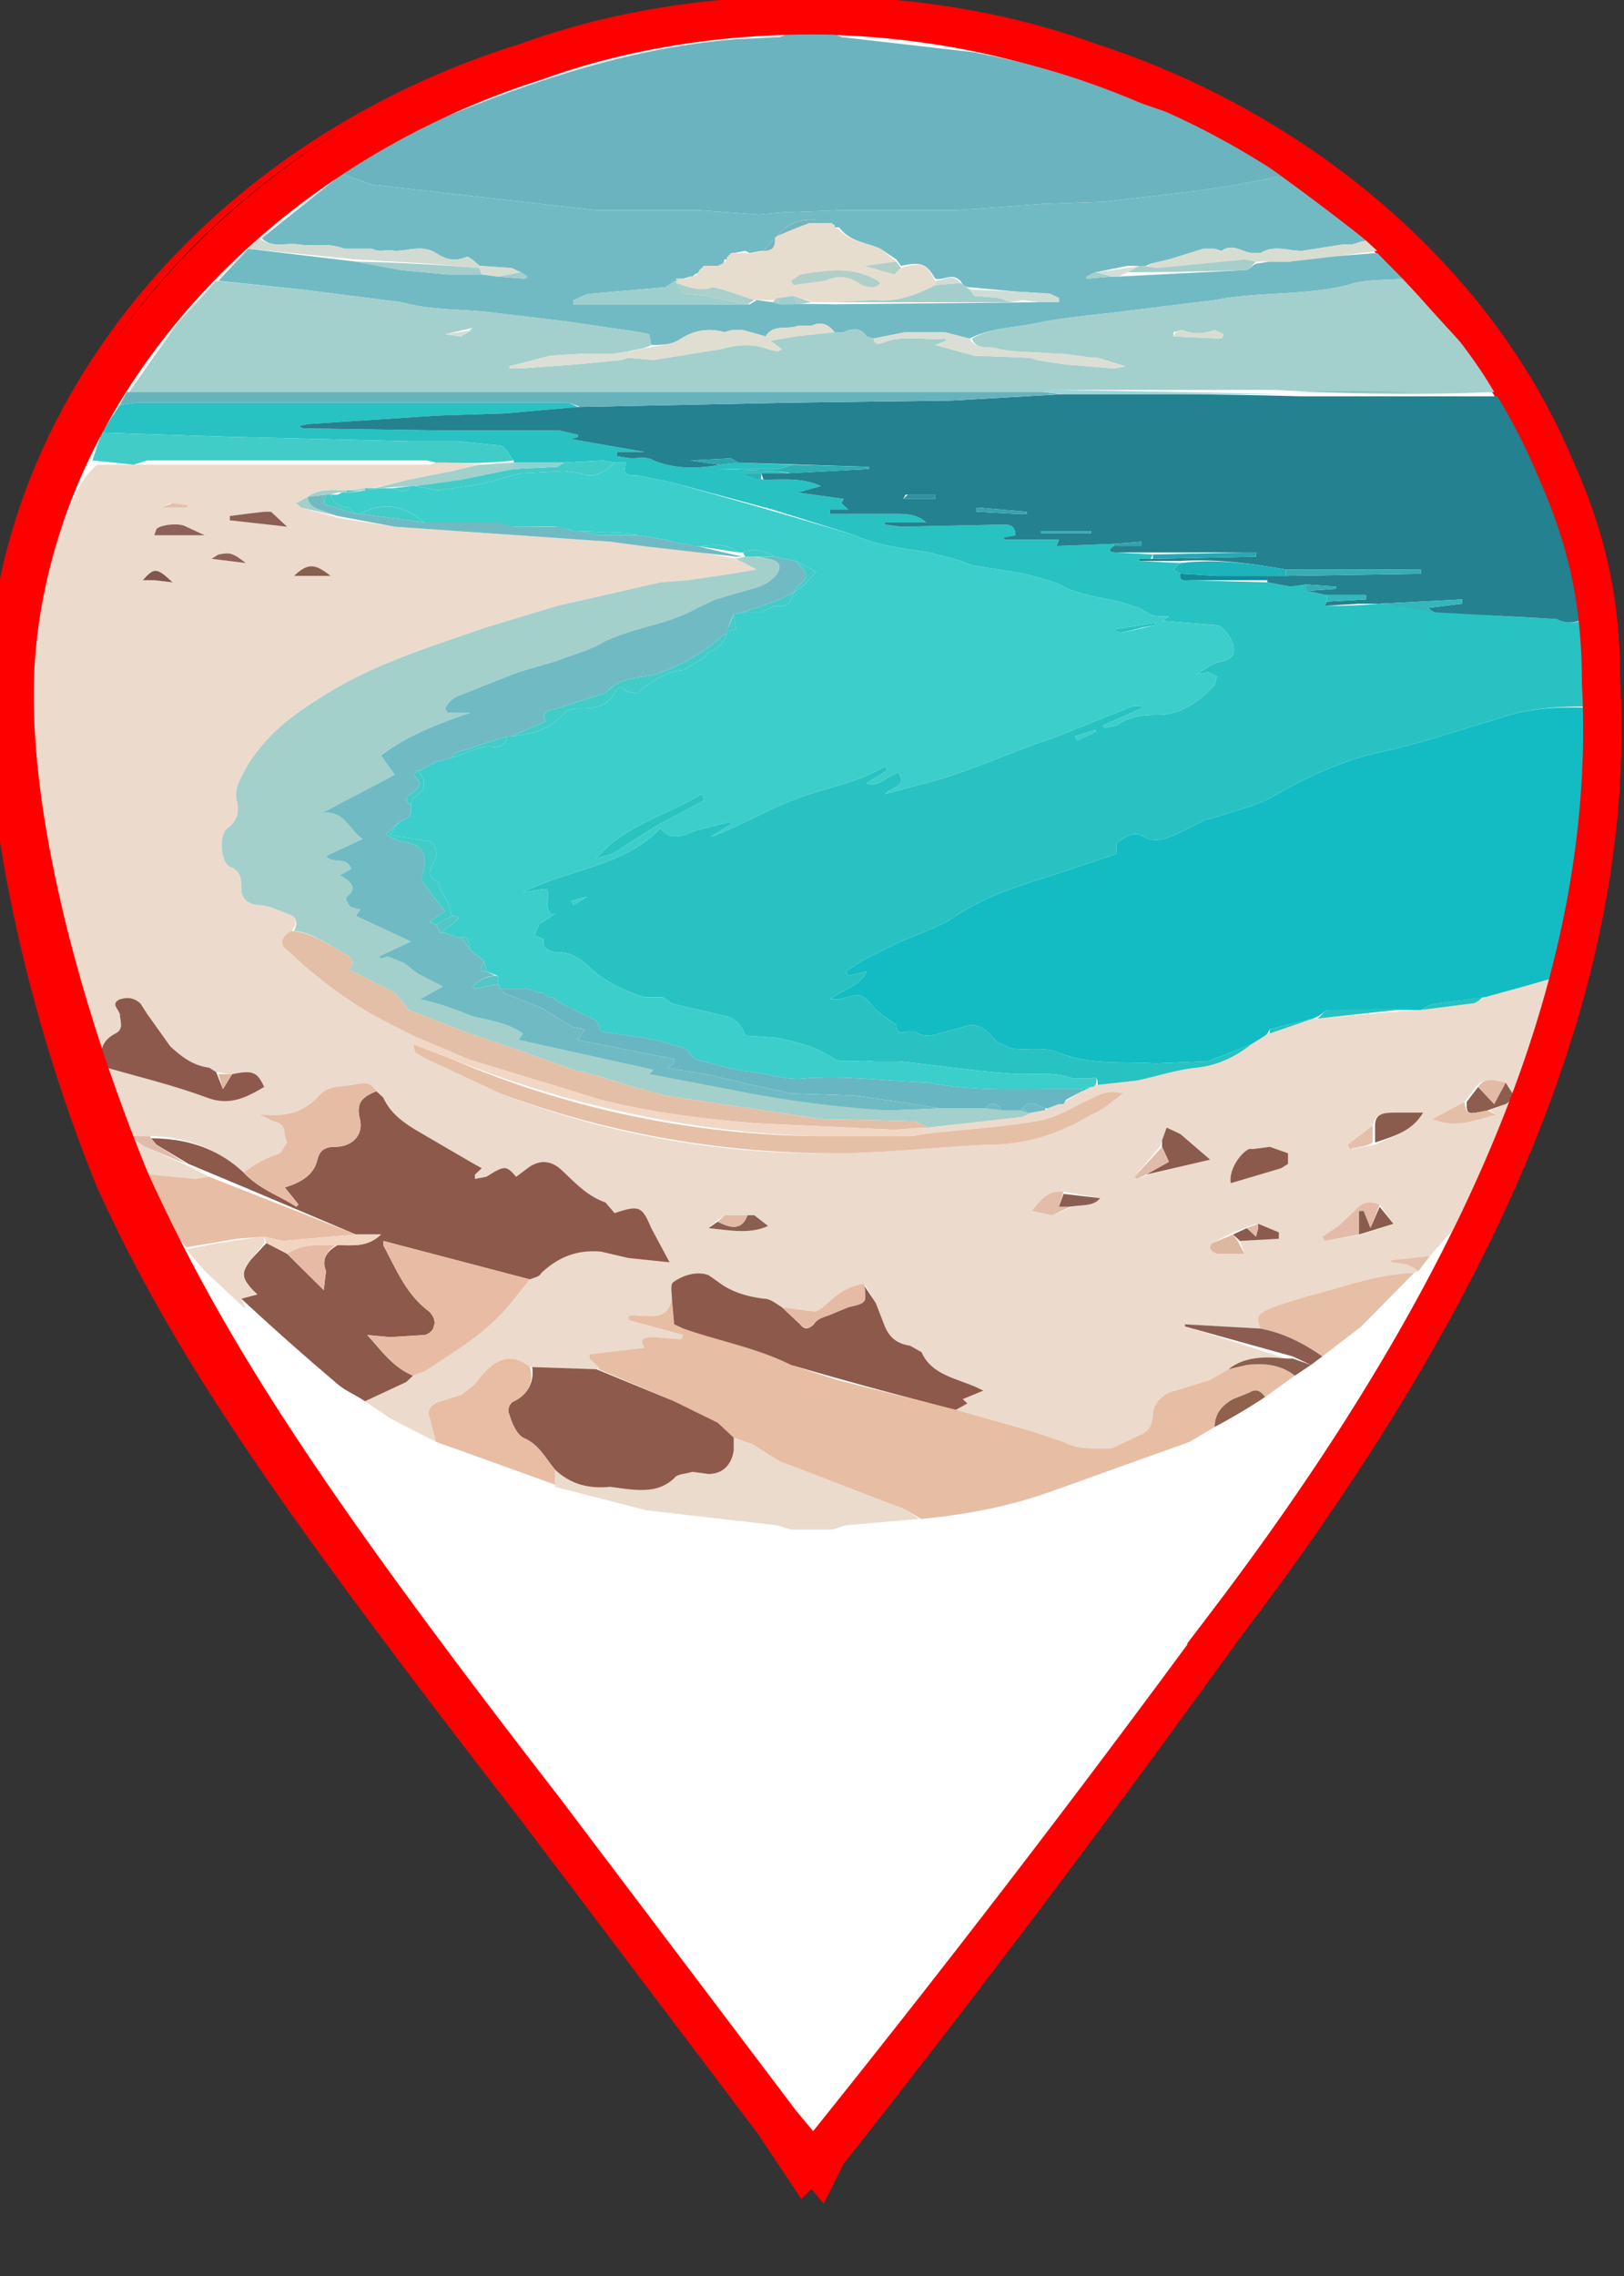 <svg xmlns="http://www.w3.org/2000/svg" viewBox="0 0 212 297"><rect x="0" y="0" width="212" height="297" fill="#333333" stroke="none"/><g style="display:inline;opacity:1;mix-blend-mode:normal"><path d="M0 91c2 80 64 131 105 192C64 222 2 171 0 91Z" style="color:#000;font-style:normal;font-variant:normal;font-weight:400;font-stretch:normal;font-size:medium;line-height:normal;font-family:sans-serif;font-variant-ligatures:normal;font-variant-position:normal;font-variant-caps:normal;font-variant-numeric:normal;font-variant-alternates:normal;font-variant-east-asian:normal;font-feature-settings:normal;font-variation-settings:normal;text-indent:0;text-align:start;text-decoration:none;text-decoration-line:none;text-decoration-style:solid;text-decoration-color:#000;letter-spacing:normal;word-spacing:normal;text-transform:none;writing-mode:lr-tb;direction:ltr;text-orientation:mixed;dominant-baseline:auto;baseline-shift:baseline;text-anchor:start;white-space:normal;shape-padding:0;shape-margin:0;inline-size:0;clip-rule:nonzero;display:inline;overflow:visible;visibility:visible;isolation:auto;mix-blend-mode:normal;color-interpolation:sRGB;color-interpolation-filters:linearRGB;solid-color:#000;solid-opacity:1;vector-effect:none;fill:#000;fill-opacity:1;fill-rule:evenodd;stroke:none;stroke-linecap:butt;stroke-linejoin:miter;stroke-miterlimit:4;stroke-dasharray:none;stroke-dashoffset:0;stroke-opacity:1;color-rendering:auto;image-rendering:auto;shape-rendering:auto;text-rendering:auto;enable-background:accumulate;stop-color:#000"/><path d="M397 1C178 1 0 155-1 345v1h3-1v-1C1 155 179 2 397 2c219 0 396 154 396 343v2h1v-1C794 156 617 1 397 1ZM4 345zm50 0zm739 0v1-1zm-1 1h1-1zM7 346zm786 1c-6 299-241 494-397 725l1 1c156-232 391-426 397-726Z" style="color:#000;font-style:normal;font-variant:normal;font-weight:400;font-stretch:normal;font-size:medium;line-height:normal;font-family:sans-serif;font-variant-ligatures:normal;font-variant-position:normal;font-variant-caps:normal;font-variant-numeric:normal;font-variant-alternates:normal;font-variant-east-asian:normal;font-feature-settings:normal;font-variation-settings:normal;text-indent:0;text-align:start;text-decoration:none;text-decoration-line:none;text-decoration-style:solid;text-decoration-color:#000;letter-spacing:normal;word-spacing:normal;text-transform:none;writing-mode:lr-tb;direction:ltr;text-orientation:mixed;dominant-baseline:auto;baseline-shift:baseline;text-anchor:start;white-space:normal;shape-padding:0;shape-margin:0;inline-size:0;clip-rule:nonzero;display:inline;overflow:visible;visibility:visible;opacity:1;isolation:auto;mix-blend-mode:normal;color-interpolation:sRGB;color-interpolation-filters:linearRGB;solid-color:#000;solid-opacity:1;vector-effect:none;fill:#000;fill-opacity:1;fill-rule:nonzero;stroke:none;stroke-width:3.78;stroke-linecap:butt;stroke-linejoin:miter;stroke-miterlimit:4;stroke-dasharray:none;stroke-dashoffset:0;stroke-opacity:1;paint-order:fill markers stroke;color-rendering:auto;image-rendering:auto;shape-rendering:auto;text-rendering:auto;enable-background:accumulate;stop-color:#000;stop-opacity:1" transform="scale(.265)"/><path d="m101 277-31-41c-31-40-45-60-55-82-9-22-15-49-14-67C3 52 30 20 69 8c22-8 50-8 72 0 29 9 51 29 62 53 4 9 6 17 6 28 2 37-14 77-49 123a1950 1950 0 0 1-53 69l-2 2z" style="fill:#fff;fill-opacity:1;stroke:red;stroke-width:5;stroke-miterlimit:4;stroke-dasharray:none;stroke-dashoffset:0;stroke-opacity:1;paint-order:fill markers stroke"/></g><g style="stroke-width:3.465"><path fill="#ecdbcc" d="M1 360v-18l3-16 7-50c4-21 11-41 19-60 2-5 5-9 9-13h145l3-1h5l14 1-12 3-19 4-16 4h-3l-6 1h-2c-6 0-12-1-17 3l-5 3 2 2 17 5 24 4 94 7 14 2c14 1 27 3 41 6l9 5-11 2-19 3-12 1-45 11-31 10c-24 9-49 17-71 32a99 99 0 0 0-35 36c-2 4-4 8-3 13 1 4 1 9-4 13-4 3-3 16 1 18 5 2 5 6 5 10 0 6 4 8 9 8l4 1 7 3c4 1 5 4 2 8-4 2-6 6-2 9 9 9 18 17 28 24 8 6 18 11 27 16v4l1 4 5 3 32 16a369 369 0 0 0 146 28c22 0 45-3 67-4 17 0 31-5 45-14 5-2 9-6 14-10-7-2-11 1-15 3-8 4-15 9-23 10-16 3-33 4-49 6v-3h3l40-5 4-2 5-1h1l1-1 5-2 2-1 2-1 6-4 4-2h1l1-1 18-2c9-2 17-5 26-6s17-5 24-11l6-4 1-1h1l19-7h2l43-4h2l22-3 6-3 17-5 26-8-2 5c-8 23-15 46-24 68-7 15-18 29-27 44l-14 17-17 2v1l7 1 5 3-2 1h-2c-16 1-30 7-45 11l-12 4c-10 4-10 5-8 11l-33-2v1a2333 2333 0 0 1 44 15c-9-1-18-1-25 5l-8 5-15 5c-5 1-9 5-10 10 0 5-1 9-6 11l-12 6c-7 0-14 1-21-3l-14-5-33-10 5-3-2-2 9-4-4-2c-9-4-19-6-23-16l-5-3c-6-1-9-4-11-9l-4-11-5-9c-7 1-12 5-16 9-2 2-4 4-6 4l-14-2c-3-2-5-4-8-4-7-1-14-3-20-8l-4-3c-5-2-11 0-15 3-2 1-1 5-1 8-2 12-12 7-19 8v2l24 7-1 2-12-1c-3 0-7 0-4 5l-24 3v2l4 4-1 1-29-1c-10-9-18-1-24 8l-6 5-9 3c-3 1-6 3-5 7l3 12-20-11-11-8 18-9 3-3 5-2c13-9 27-18 37-31l9-12c2-1 4-1 5-3 7-7 15-11 26-10l12 3 18 2-8-16c-4-10-5-11-16-7l-4-5c-8-3-13-9-19-15-5-5-10-5-15-1l-5 4c-4-5-5-5-10-2l-3 2-5 1v-2l3-3-5-3-24-15c-6-4-11-8-14-15l-3-3c-3-5-6-4-10-3-5 1-11 0-15 5-6 7-13 10-23 9h-3l6 3c4 1 5 3 5 7l1 3-3 5c-6 2-11 5-16 9a58 58 0 0 0-41-17h-9l7 5 19 9 9 5-6 1-29-3c-7-12-17-22-15-38l-2 4-11-26c-9-23-15-46-18-70l-4-40-2-4m544 198-5 2-5 2-9 5c-2 2-1 4 2 5h12l-2-6 17-1v-3l-10-4m-223-4h-9l-4 3-3 3c9 1 18 3 26-1l-6-5h-4m143-4c4-1 9 0 12-4l-16-3c-7-1-10 4-14 9l9 2 9-4m188-58c-4-1-8-3-12 2l-5 7-14 8c11 5 19 0 28-2l-3-2 7-3c2-1 3-3 3-5l-4-5m-54 57c-5-2-8-1-11 3l-7 7-7 5 1 2 16-3 14-5-6-9m-2-28c8-4 16-6 21-15h-13c-5 0-8 1-9 6l-11 9 1 2 11-2m-99 14 27-7-13-12-6-3-2 6-1 3-11 14 1 1 5-2M91 487l-3-2c-7-1-12-5-17-10l-10-15-3-5c-3-3-6-3-9-2-4 2-1 4 0 7 0 3 2 7-2 9-7 4-6 9-7 15 16 5 32 9 47 15 10 4 17 0 25-5-3-7-5-8-15-6l-6-1m465 45 3-2v-5l-8-3-7 1h-2c-4 2-9 10-8 16l22-7M111 226h-7l-7 1v2l25 3-7-7-4 1m-26 10-7-4c-3-2-11-1-13 1l-1 3h21m42 19h14c-7-6-10-6-16 0h2m-63 2 8 1c-7-7-8-7-13-1h5m28-12-3 2 15 2c-6-5-7-5-12-4m-21-24-4 2h11l1-1z" style="stroke-width:15.226" transform="matrix(.299 0 0 .279 1 4)"/><path fill="#13bcc3" d="M617 458h-40c-2 0-3 2-5 3l-2 1-19 5-1 2-1 1-6 4-7 3-12 5-23 1c-14-1-28 1-42-5-6-3-14-1-21-2l-6-3c-4-5-8-10-15-7l-7 2c-4 1-9 4-14 0h-3c-3 1-5 1-5-3l-4-3-5-4c-6-8-6-8-16-5h-4c6-5 13-6 16-13l-8 2-1-2 7-5 13-7c9-5 20-8 28-14 14-10 30-15 45-20l25-9v-5c4-3 8-6 12-3 5 3 9 1 14-1l13-7 4-1c8-3 17-5 24-9 16-10 32-18 50-22 17-4 33-10 49-15 15-6 31-6 47-5l2 18 2 10v15l-2 5c-1 25-4 50-11 74l-26 8-17 5-21 3c-3 0-5 2-7 3z" style="stroke-width:15.226" transform="matrix(.299 0 0 .279 1 4)"/><path fill="#6bb4bf" d="M146 67c13-8 25-18 39-24 43-19 86-35 133-39l19-1 5-2h18l4 2 57 7c26 5 50 13 74 24l19 7a232 232 0 0 1 42 27l-19 4-18 3-40 5-27 1-38 3h-50l-26 1-10 1-26-2h-45l-49-6-49-6z" style="stroke-width:15.226" transform="matrix(.299 0 0 .279 1 4)"/><path fill="#ebdbcc" d="m398 696-32 3-6 2h-18l-6-2-57-7-40-11v-8c7 7 15 9 24 8l7 1c8 1 15 1 21-5 1-2 5-2 8-3l7 1c6 0 10-4 11-11v-6l8 3 12 8 17 7 34 14c4 1 7 4 10 6z" style="stroke-width:15.226" transform="matrix(.299 0 0 .279 1 4)"/><path fill="#28c2c2" d="m41 188 8-13 7-1h189l4 2-32 3-29 1-57 4-4 1 2 1 64 1h48l8 2v1l-3 1 32 6h-12v2l6 1c3 0 7-1 10 1 9 4 19 4 29 2l8-1 24 1-6 2h-27l26 1 5 1h-19v1l8 2c9 0 17-1 25 3l-10 3 20 3-1 2 3 3h-8v2h28c5 0 10 0 14 4h-18v1l7 1 45-1c3 0 5 1 5 5l-5 1v1h24l-1 3 25-1v1c-4 3 0 3 1 3l16 1-1 2h-5l-1 1h1l18 1-3 3 3 2c-1 4 3 3 4 3l34 1 10 2 7-1v3l9 2v3l-1 2a234 234 0 0 0 24-1 735 735 0 0 0 77 7c5 3 10 2 15-1l6 42c-16 0-32 0-47 6-16 5-32 11-49 15-18 4-34 12-50 22-7 4-16 6-24 9l-4 1-13 7c-5 2-9 4-14 1-4-3-8 0-12 3v5l-25 9c-15 5-31 10-45 20-8 6-19 9-28 14l-13 7-7 5 1 2 8-2c-3 7-10 8-16 13h4c10-3 10-3 16 5l5 4 4 3c0 4 2 4 5 3h3c5 4 10 1 14 0l7-2c7-3 11 2 15 7l6 3c7 1 15-1 21 2 14 6 28 4 42 5l23-1 12-5 7-3c-7 6-15 10-24 11s-17 4-26 6l-17 2c0-3-1-4-3-3h-8c-8-3-16-2-23-2-18-1-35-4-53-6h-11c-6-1-13 1-17-1-8-6-17-8-25-10l-14-1c-1-4-4-8-8-9l-24-6-4-3h-8c-9-3-17-7-24-14-3-3-7-7-14-7-2 0-7-1-6-6l-4-2 2-5 7-5h-2c-1-2-2-4-1-7 0-5 0-5-5-4l-6 1c20-11 44-12 60-30 4 5 7 4 11 3 6-3 13-4 19-6l1 1-9 6c13-5 25-13 38-18 12-5 26-7 38-15l1 2-9 6c6 2 9-4 14-5 4 7-4 7-6 10l14-4c20-5 39-15 59-22l14-6 21-9h4v1l-17 8 1 1 5-1c5-4 11-5 18-5 10 0 18-6 25-14l1-4-4-2-5 1 6-4c4-3 12-1 10-10-1-3-4-9-8-9l-23-2 3-2c-7 0-7 0-13-4l-3-1c-10-4-21-4-30-9-5-3-11-4-17-6l-23-4-5-2-3-1-11-3c-11-2-22-3-32-8l-36-12-45-13-14-3c-4 0-7 0-5-6h-5l-5-1-17 1h-22v-1c-2-2-3-6-6-7l-19-2h-20l-78-2-57-2m434 140v-1l-9 3 1 2 8-4m-222 77-7 2 1 2 6-4m-8 5h-1 1m-5 1s1 0 0 0z" style="stroke-width:15.226" transform="matrix(.299 0 0 .279 1 4)"/><path fill="#3ccecb" d="M265 202h5c-2 6 1 6 5 6l14 3a3967 3967 0 0 1 81 25c10 5 21 6 32 8l11 3 3 1 5 2 23 4c6 2 12 3 17 6 9 5 20 5 30 9l3 1c6 4 6 4 13 4l-3 2 23 2c4 0 7 6 8 9 2 9-6 7-10 10l-6 4 5-1 4 2-1 4c-7 8-15 14-25 14-7 0-13 1-18 5l-5 1-1-1 17-8v-1h-4l-21 9-14 6c-20 7-39 17-59 22l-14 4c2-3 10-3 6-10-5 1-8 7-14 5l9-6-1-2c-12 8-26 10-38 15-13 5-25 13-38 18l9-6-1-1c-6 2-13 3-19 6-4 1-7 2-11-3-16 18-40 19-60 30l6-1c5-1 5-1 5 4-1 3 0 5 1 7h2l-7 5-2 5 4 2c-1 5 4 6 6 6 7 0 11 4 14 7 7 7 15 11 24 14h8l4 3 24 6c4 1 7 5 8 9l14 1c8 2 17 4 25 10 4 2 11 0 17 1h11c18 2 35 5 53 6 7 0 15-1 23 2h8c2-1 3 0 2 3l-1 1h-1l-4 1h-10c-19 0-38 1-57-3l-16-1c-13-1-26-2-38-1-8 1-15-2-23-3-9-1-17-4-25-6l-4-5-13-4-24-4-2-5-17-9-2-2h-2l-2-2h-2l-5-2h-12l-1-2v-4l-5-2-1-5-6-5c-1-3 0-7-4-6h-2l-5-2h-2l6-5c3-2 2-3-1-3l-2-7-3-5-1-4c-5-2-4-5-2-9 2-3 1-9-2-10l-13-2-4-1 4-6 4-2 1-2v-4l1-3c6-4 6-8 2-13h1l7-4 7-2c7-2 12-6 18-5 3 0 6-1 6-5h2c10-1 18-4 24-12l4-1c7 0 13 0 17-7 1-3 3-4 5-1l5 1c6-6 12-10 20-11l8-5 3-3c4-2 7-5 8-9v-1l4-1-1-7 4-1h8l6-3c6 1 7-2 8-6l5-4 5-6-9-5-9-2c-5-3-9-4-14-2h-2c-6-5-12-3-18-3h-2l-2-1h-3l-7-2-12-2-4-1-21-1h-3a35 35 0 0 0-8-2h-18a909 909 0 0 1-39-2c-9-8-18-10-28-4h-2l-3-3c-4 0-7-2-8-6h3l2-1h2a53 53 0 0 0 8-1l7-1h5c3 1 6 3 8-1h2l10 2 13-2 6-1 17-5 19-1 7 1c6 3 11-1 15-5m18 170 21-12-1-3c-15 10-33 14-46 30l7-2 19-13m214-93 4-1v-1l-18 3c2 2 2 2 14-1z" style="stroke-width:15.226" transform="matrix(.299 0 0 .279 1 4)"/><path fill="#a4d0cc" d="m447 506-4 2-41 5-6-3-41-1-31-5-37-6-17-5-15-5-8-2-26-10-22-8-24-10-2-3-4-5-20-11c3-3 1-5-1-7-8-4-14-10-23-11 2-4 1-7-3-8l-7-3-4-1c-5 0-9-2-9-8 0-4 0-8-5-10-4-2-5-15-1-18 5-4 5-9 4-13-1-5 1-9 3-13 8-16 21-27 35-36 22-15 47-23 71-32l31-10 45-11 12-1 19-3 11-2-9-5 4-1h4l6 1c5 1 6 3 4 7-3 4-7 6-11 7l-16 5-8 4c-13 8-28 9-41 16-6 4-14 6-21 9l-16 5-26 11c-3 1-5 4-6 6l1 2h10c-14 5-28 11-39 20l6 9-32 18c10-2 12 8 18 12l-16 8c3 4 9 0 11 6l-5 3c5 3 8 6 3 10-1 1 1 4 2 5l4 1-2 3 24 12-14 7 1 1 3-1 7 3 6 5 11 6-10 6c9 2 16 5 23 8 8 2 15 3 22 8l-2 3 59 14-2 2 39 8a566 566 0 0 0 65 9l23-1h20l7 1h8l3 1z" style="stroke-width:15.226" transform="matrix(.299 0 0 .279 1 4)"/><path fill="#8d594b" d="M156 641c-4-3-9-5-13-9a1200 1200 0 0 1-41-39l7-2-2-2c-5-6-5-8-1-14l7-8 9 5 16 17 1-9c-2-5 0-9 5-12 7 0 13 1 19-5h-11a9779 9779 0 0 0-73-33l-14-9-3-3c15 0 29 4 41 16 7 8 16 11 23 16l1-1-6-8c6-2 12-5 14-12 1-5 3-7 8-7 7 0 12-5 11-12-2-8 0-11 7-14l3 3c3 7 8 11 14 15l24 15 5 3-3 3v2l5-1 3-2c5-3 6-3 10 2l5-4c5-4 10-4 15 1 6 6 11 12 19 15l4 5c11-4 12-3 16 7l8 16-18-2-12-3c-11-1-19 3-26 10-1 2-3 2-5 3l-64-18v2c6 12 10 23 20 31 2 2 3 5 2 7 0 2-3 4-4 4l-15 1-10-1c6 7 11 15 20 19l-3 3z" style="stroke-width:15.226" transform="matrix(.299 0 0 .279 1 4)"/><path fill="#e7bda4" d="M399 696c-4-2-7-5-11-6l-34-14-17-7-12-8-8-3-7-7-19-10-33-15v-1l-4-4v-2l24-3c-3-5 1-5 4-5l12 1 1-2-24-7v-2c7-1 17 4 19-8l1 12 4 2c16 6 32 9 47 17l20 7 52 14 33 10 14 5c7 4 14 3 21 3l12-6c5-2 6-6 6-11 1-5 5-9 10-10l15-5 8-5 8-2c8-1 15 0 21 5l-13 10c-2-3-4-4-7-2l-7 3c-5 3-8 7-8 13l-11 7-60 23c-18 7-37 11-57 13z" style="stroke-width:15.226" transform="matrix(.299 0 0 .279 1 4)"/><path fill="#8e5a4b" d="m257 626 34 15 19 10 7 7v6c-1 7-5 11-11 11l-7-1c-3 1-7 1-8 3-6 6-13 6-21 5l-7-1c-9 1-17-1-24-8-4-5-7-12-14-15-3-2-5-7-6-11-1-2 0-5 2-6 6-3 9-9 8-16z" style="stroke-width:15.226" transform="matrix(.299 0 0 .279 1 4)"/><path fill="#8d594b" d="M414 645a1908 1908 0 0 1-72-21c-15-8-31-11-47-17l-4-2-1-12c0-3-1-7 1-8 4-3 10-5 15-3l4 3c6 5 13 7 20 8 3 0 5 2 8 4l8 8c2 3 4 2 6 0 1-2 3-3 6-4l9-4c8-2 8-2 7-10l5 8 4 11c2 5 5 8 11 9l5 3c4 10 14 12 23 16l4 2-9 4 2 2-5 3m-75-23v-1z" style="stroke-width:15.226" transform="matrix(.299 0 0 .279 1 4)"/><path fill="#e3bfa7" d="M124 421c10 1 16 7 24 11 2 2 4 4 1 7l20 11 4 5 2 3 24 10 22 8 26 10 8 2 15 5 17 5 37 6 31 5 41 1 6 3h-2l-13 1-60-3c-23-2-46-5-68-11l-58-19-24-11c-9-5-19-10-27-16-10-7-19-15-28-24-4-3-2-7 2-9z" style="stroke-width:15.226" transform="matrix(.299 0 0 .279 1 4)"/><path fill="#e6bfa7" d="M400 516c16-2 33-3 49-6 8-1 15-6 23-10 4-2 8-5 15-3-5 4-9 8-14 10-14 9-28 14-45 14-22 1-45 4-67 4a394 394 0 0 1-146-28l-32-16-5-3-1-4 17 7a392 392 0 0 0 159 36h42z" style="stroke-width:15.226" transform="matrix(.299 0 0 .279 1 4)"/><path fill="#e8bca4" d="M177 629c-9-4-14-12-20-19l10 1 15-1c1 0 4-2 4-4 1-2 0-5-2-7-10-8-14-19-20-31v-2l64 18-9 12c-10 13-24 22-37 31z" style="stroke-width:15.226" transform="matrix(.299 0 0 .279 1 4)"/><path fill="#68b6c2" d="M442 505h-8c-2-4-5-4-7-1h-20l-11-2-26-4-28-1-17-4-12-3-8-2-6-1-11-2 3-2v-2l-42-9 3-5-5-1-5-3-9-6-14-6c-2 0-3-2-4-3h12l5 2h2l2 2h2l2 2 17 9 2 5 24 4 13 4 4 5c8 2 16 5 25 6 8 1 15 4 23 3 12-1 25 0 38 1l16 1c19 4 38 3 57 3h10v1l-7 4-1 2h-2l-5 2h-1c-4-2-7-4-10 0z" style="stroke-width:15.226" transform="matrix(.299 0 0 .279 1 4)"/><path fill="#42ccc8" d="m41 188 57 2 78 2h20l19 2c3 1 4 5 6 7a171 171 0 0 1-29 1h-5l-4-1H61l-6 2a1507 1507 0 0 0-18-2z" style="stroke-width:15.226" transform="matrix(.299 0 0 .279 1 4)"/><path fill="#e8bda5" d="m88 536 64 27-22 2-10 1-8-2-12 1-22 4-21-27-4-8 29 3z" style="stroke-width:15.226" transform="matrix(.299 0 0 .279 1 4)"/><path fill="#e8bda4" d="M228 625c2 7-1 13-7 16-2 1-3 4-2 6 1 4 3 9 6 11 7 3 10 10 14 15v7l-44-17-8-3-3-12c-1-4 2-6 5-7l9-3 6-5c6-9 14-17 24-8z" style="stroke-width:15.226" transform="matrix(.299 0 0 .279 1 4)"/><path fill="#8d594d" d="M98 488c9-2 11-1 14 6-8 5-15 9-25 5-15-6-31-10-47-15 1-6 0-11 7-15 4-2 2-6 2-9-1-3-4-5 0-7 3-1 6-1 9 2l3 5 10 15c5 5 10 9 17 10l3 2 3 8z" style="stroke-width:15.226" transform="matrix(.299 0 0 .279 1 4)"/><path fill="#e6bca5" d="M161 496c-7 3-9 6-7 14 1 7-4 12-11 12-5 0-7 2-8 7-2 7-8 10-14 12l6 8-1 1c-7-5-16-8-23-16 5-4 10-7 16-9l3-5-1-3c0-4-1-6-5-7l-6-3h3c10 1 17-2 23-9 4-5 10-4 15-5 4-1 7-2 10 3z" style="stroke-width:15.226" transform="matrix(.299 0 0 .279 1 4)"/><path fill="#e7bfa6" d="m614 581-23 25-17 14c-8-6-17-11-27-13-2-6-2-7 8-11l12-4c15-4 29-10 45-11z" style="stroke-width:15.226" transform="matrix(.299 0 0 .279 1 4)"/><path fill="#f1d7c4" d="m400 516-5 1h-42a422 422 0 0 1-87-12c-25-6-48-14-72-24l-17-7v-4l24 11 58 19c22 6 45 9 68 11l60 3 13-1z" style="stroke-width:15.226" transform="matrix(.299 0 0 .279 1 4)"/><path fill="#70bbc3" d="M321 246h-3l-41-5-14-2-94-7-25-5-8-3c-3-1-5-3-5-6l8-1c-1 3-1 5 1 5l12 4h2l28 4h31l8 2h6a187 187 0 0 0 14 0l6 2h3l8 2h17l12 2 7 2h3l2 1h2a651 651 0 0 0 20 5z" style="stroke-width:15.226" transform="matrix(.299 0 0 .279 1 4)"/><path fill="#8d5c51" d="M547 607c10 2 19 7 27 13l-5 4-8-4-47-14v-1z" style="stroke-width:15.226" transform="matrix(.299 0 0 .279 1 4)"/><path fill="#8b5a4d" d="m556 532-22 7c-1-6 4-14 8-16h2l7-1 8 3v5z" style="stroke-width:15.226" transform="matrix(.299 0 0 .279 1 4)"/><path fill="#a2d0cb" d="m55 203 6-2a51715 51715 0 0 1-6 2z" style="stroke-width:15.226" transform="matrix(.299 0 0 .279 1 4)"/><path fill="#e5bba5" d="M374 586c1 9 1 9-7 11l-9 4c-3 1-5 2-6 4-2 2-4 3-6 0l-8-8 14 2c2 0 4-2 6-4 4-4 9-8 16-9z" style="stroke-width:15.226" transform="matrix(.299 0 0 .279 1 4)"/><path fill="#8b5b4e" d="M504 522v-3l2-6 6 3 13 12-28 7 10-6z" style="stroke-width:15.226" transform="matrix(.299 0 0 .279 1 4)"/><path fill="#a2d0cb" d="m206 203 15-1v3l-23 5-20 3h-2a224 224 0 0 0-13 1h-3l15-4 19-4z" style="stroke-width:15.226" transform="matrix(.299 0 0 .279 1 4)"/><path fill="#8a5c4d" d="M597 512c0-5 3-6 8-6h13c-5 9-13 11-21 14z" style="stroke-width:15.226" transform="matrix(.299 0 0 .279 1 4)"/><path fill="#e3bba8" d="m590 563-15 3-1-2 7-5 7-7c3-4 6-5 11-3l-4 11-3-8h-2z" style="stroke-width:15.226" transform="matrix(.299 0 0 .279 1 4)"/><path fill="#8d5d4e" d="m637 501 5-7 7 8 5-10 3 5c0 2-1 4-3 5l-8 3c-9 2-9 2-9-4z" style="stroke-width:15.226" transform="matrix(.299 0 0 .279 1 4)"/><path fill="#8b5f4d" d="m561 621 8 3-7 5c-6-5-13-6-21-5l-8 2c7-6 16-6 25-5z" style="stroke-width:15.226" transform="matrix(.299 0 0 .279 1 4)"/><path fill="#e5bea8" d="M636 501c1 6 1 6 10 4l4 2c-9 2-17 7-28 2z" style="stroke-width:15.226" transform="matrix(.299 0 0 .279 1 4)"/><path fill="#e3bda9" d="m464 550-8 4-9-2c4-5 7-10 14-9l-2 7z" style="stroke-width:15.226" transform="matrix(.299 0 0 .279 1 4)"/><path fill="#8a5c4d" d="M590 563v-11h2l3 8 4-10 6 8z" style="stroke-width:15.226" transform="matrix(.299 0 0 .279 1 4)"/><path fill="#8b5f53" d="M112 225h3l7 7-25-3v-2l7-1z" style="stroke-width:15.226" transform="matrix(.299 0 0 .279 1 4)"/><path fill="#8e6057" d="M86 236H64l1-3c2-2 10-3 13-1z" style="stroke-width:15.226" transform="matrix(.299 0 0 .279 1 4)"/><path fill="#8a5f51" d="M323 554h3l6 5c-8 4-17 2-26 1l4-3c7 4 11 3 13-3z" style="stroke-width:15.226" transform="matrix(.299 0 0 .279 1 4)"/><path fill="#ddb8a1" d="m537 566 3 6h-12c-3-1-4-3-2-5l9-4z" style="stroke-width:15.226" transform="matrix(.299 0 0 .279 1 4)"/><path fill="#8b5b4e" d="m538 566-3-3 6-3 4 4 1-4v-2l9 4v3z" style="stroke-width:15.226" transform="matrix(.299 0 0 .279 1 4)"/><path fill="#28c2c2" d="M572 462c2-2 3-4 5-4l38-1z" style="stroke-width:15.226" transform="matrix(.299 0 0 .279 1 4)"/><path fill="#e0bba9" d="m62 517 3 4 13 9-18-8-7-5z" style="stroke-width:15.226" transform="matrix(.299 0 0 .279 1 4)"/><path fill="#8a5f51" d="M464 550h-5l2-6 16 2c-3 4-8 3-13 4z" style="stroke-width:15.226" transform="matrix(.299 0 0 .279 1 4)"/><path fill="#e0bba9" d="m504 522 3 7-10 6-4 2-1-1z" style="stroke-width:15.226" transform="matrix(.299 0 0 .279 1 4)"/><path fill="#e3bfac" d="M596 512v8c-3 2-7 2-10 3l-1-2z" style="stroke-width:15.226" transform="matrix(.299 0 0 .279 1 4)"/><path fill="#e2baa5" d="m654 492-5 10-7-8c3-5 7-3 12-2z" style="stroke-width:15.226" transform="matrix(.299 0 0 .279 1 4)"/><path fill="#e3bfac" d="m621 573-5 7-5-3-7-1v-1z" style="stroke-width:15.226" transform="matrix(.299 0 0 .279 1 4)"/><path fill="#8b5f4d" d="M127 255h-2c6-6 9-6 16 0z" style="stroke-width:15.226" transform="matrix(.299 0 0 .279 1 4)"/><path fill="#e2baa5" d="M323 554c-2 6-6 7-13 3l3-3z" style="stroke-width:15.226" transform="matrix(.299 0 0 .279 1 4)"/><path fill="#a2d0cb" d="M131 218c0 3 2 5 5 6l8 3-16-4-2-2z" style="stroke-width:15.226" transform="matrix(.299 0 0 .279 1 4)"/><path fill="#81564d" d="M64 257h-5c5-6 6-6 13 1z" style="stroke-width:15.226" transform="matrix(.299 0 0 .279 1 4)"/><path fill="#28c2c2" d="M617 458c2-1 4-3 7-3l20-3c-1 1-3 3-5 3z" style="stroke-width:15.226" transform="matrix(.299 0 0 .279 1 4)"/><path fill="#8e6057" d="M92 245c5-1 6-1 12 4l-15-2z" style="stroke-width:15.226" transform="matrix(.299 0 0 .279 1 4)"/><path fill="#28c2c2" d="M551 469v-2l19-5z" style="stroke-width:15.226" transform="matrix(.299 0 0 .279 1 4)"/><path fill="#a2d0cb" d="m139 217-8 1c5-4 11-3 17-3v1h-4l-3 1z" style="stroke-width:15.226" transform="matrix(.299 0 0 .279 1 4)"/><path fill="#70bbc3" d="M443 504c3-4 6-2 10 0v1h-1l-5 1h-2z" style="stroke-width:15.226" transform="matrix(.299 0 0 .279 1 4)"/><path fill="#e3bfac" d="m72 221 7 1-1 1H67Z" style="stroke-width:15.226" transform="matrix(.299 0 0 .279 1 4)"/><path fill="#e2baa5" d="M546 558v2l-1 4-4-4z" style="stroke-width:15.226" transform="matrix(.299 0 0 .279 1 4)"/><path fill="#ddb8a1" d="m98 488-4 7-2-7z" style="stroke-width:15.226" transform="matrix(.299 0 0 .279 1 4)"/><path fill="#42ccc8" d="M148 216v-1h7z" style="stroke-width:15.226" transform="matrix(.299 0 0 .279 1 4)"/><path fill="#28c2c2" d="m543 474 6-4z" style="stroke-width:15.226" transform="matrix(.299 0 0 .279 1 4)"/><path fill="#a2d0cb" d="M155 215h-5l6-1v1z" style="stroke-width:15.226" transform="matrix(.299 0 0 .279 1 4)"/><path fill="#75bbc1" d="m454 504 5-2z" style="stroke-width:15.226" transform="matrix(.299 0 0 .279 1 4)"/><path fill="#42ccc8" d="M156 215v-1h7z" style="stroke-width:15.226" transform="matrix(.299 0 0 .279 1 4)"/><path fill="#28c2c2" d="M469 496v-1l4-1z" style="stroke-width:15.226" transform="matrix(.299 0 0 .279 1 4)"/><path fill="#a2d0cb" d="M190 202h2z" style="stroke-width:15.226" transform="matrix(.299 0 0 .279 1 4)"/><path fill="#75bbc1" d="m461 501 1-1z" style="stroke-width:15.226" transform="matrix(.299 0 0 .279 1 4)"/><path fill="#a4d0cc" d="M452 505h1z" style="stroke-width:15.226" transform="matrix(.299 0 0 .279 1 4)"/><path fill="#28c2c2" d="m474 494 1-1zm75-24 1-1z" style="stroke-width:15.226" transform="matrix(.299 0 0 .279 1 4)"/><path fill="#24818f" d="M691 273c-5 4-10 5-15 2h-2l-51-3-3-2 15-2v-2l-36 2h-9l-15 1 1-2 17-1v-2h-17l-9-2 13-1v-1l-13-1-7 1-10-2v-3h8l59-1v-2h-59c-16-3-31-5-46-4h-18v-1h6l45-1v-2h-61c-1 0-5 0-1-3h12v-2l-12 1-25 1 1-3h-24v-1l5-1c0-4-2-5-5-5l-45 1-7-1v-1h18c-4-4-9-4-14-4h-28v-2h8l-3-3 1-2-20-3 10-3c-8-4-16-3-25-3l-1-3h12l35-2v-1a22248266 22248266 0 0 1-57-2l-3-2-18 1 13 2c-10 2-20 2-29-2-3-2-7-1-10-1l-6-1v-2h12l-32-6 3-1v-1l-8-2h-48l-64-1-2-1 4-1 57-4 29-1 32-3 92-2 71-1 49-3h50a2464 2464 0 0 1 53 1h87c4 7 9 14 12 23 2 8 7 15 9 23l19 56m-250-47h4v-1l-22-2v2l18 1m-49-9-1 2h14v-2h-13m59 17v1h22v-1z" style="stroke-width:15.226" transform="matrix(.299 0 0 .279 1 4)"/><path fill="#72bac3" d="m146 67 13 5 49 6 49 6h45l26 2 10-1 26-1h50l38-3 27-1 40-5 18-3 19-4a1130 1130 0 0 1 37 30l-6 2h-4l-18 3c-6 0-12-3-18 1h-3c-5 0-9-5-14-1l-3-1h-5l-15 5-8 2-2 1h-8l-14 3-4 2v1l11-1h3l55-3c2 0 3-2 5-3l6-1h9l1-1 37-3 11 12c-8 1-16 0-24 3-19 5-39 3-58 7l-38 5c-14 2-28 3-41 6-9 2-19 2-28 7l-11-3h-17l-14 3-3-1c-2-4-6-4-10-2h-4c-3-4-6-5-10-3h-6c-4 2-11-1-14 5l-10-3h-5l-3 1c-7-2-13-1-19 3-4 3-8 3-13 3l-1-5-4-1-32-5-31-4c-14-2-28-1-41-5l-44-6-36-4 13-15 47 6 20 4 20 2h15l7 1 12 1 1-1-3-2-4-2-14-1c-2-2-5-5-6-4-5 2-9 1-13-2-6-4-12-1-18-1-3-1-6 1-10-1h-12c-7-3-13-1-20-2-5-1-12 2-16-3l35-30m169 38-1 2h-1l-1 3h-8l-2 3-2 1-1 1h-1l-3 1h-3l-1 2-4 2-32 3c-3 0-5 2-8 3v2h77l3-2 7 1 4 1a404 404 0 0 1 23 0 111783 111783 0 0 0 90-1h8v-2l-4-2-15-1-20-2c-2 0-3-1-4-3-4-4-7 0-11-1-4-7-6-8-15-6l-2-3-7-5c-6-3-13-3-18-10h-2v-1l-2-1h-1c-8-3-16-2-22 6l-1 1-5 6h-1l-5 1-2-1-5 1h-1z" style="stroke-width:15.226" transform="matrix(.299 0 0 .279 1 4)"/><path fill="#a3d0cd" d="m91 117 37 4 44 6c13 4 27 3 41 5l31 4 32 5 4 1 1 5c-3 2-7 2-10 3l-6 1h-13l-15 1-18 5v1h5l25-2 19-2 3-1 11 1 29-5c7-2 14-3 21 0l4 1 2-1-5-4 11-2 17-2h4c4-2 8-2 10 2l3 1c1 4 3 2 4 2 9-4 18-1 27-2l1 1-5 2 17 5 25 1 2 1 12 2 22 2 5-1-12-4h-2l-14-2h-3l-17-1h-1l-6-1c-4-2-10 1-12-5 8-5 18-5 27-7 13-3 27-4 41-6l38-5c19-4 39-2 58-7 8-3 16-2 24-3l23 27c7 8 12 17 17 26a854 854 0 0 1-95-1h-97l-5 1H53l21-32 17-20m418 24v2l21 1 1-2-4-2c-5 2-10 2-14 0l-4 1m-306-2-12 3 7 1z" style="stroke-width:15.226" transform="matrix(.299 0 0 .279 1 4)"/><path fill="#d8ddd2" d="M497 110h1l1-1 8-2 15-5h5l3 1c5-4 9 1 14 1h3c6-4 12-1 18-1l18-3h4l6-2 5 5a1341 1341 0 0 1-38 5h-15l-5-1-38 4z" style="stroke-width:15.226" transform="matrix(.299 0 0 .279 1 4)"/><path fill="#1e7479" d="M559 169h54a2990 2990 0 0 0-54 0z" style="stroke-width:15.226" transform="matrix(.299 0 0 .279 1 4)"/><path fill="#66b3bc" d="M440 169h12l8 1-48 3-71 1-91 2-5-2H56l-7 1 3-6z" style="stroke-width:15.226" transform="matrix(.299 0 0 .279 1 4)"/><path fill="#d2dbd2" d="m152 107-47-5 5-5c5 5 12 2 17 3 7 1 13-1 20 2h12c4 2 7 0 10 1 6 0 12-3 18 1 4 3 8 4 13 2 1-1 4 2 6 4v1l-22-2z" style="stroke-width:15.226" transform="matrix(.299 0 0 .279 1 4)"/><path fill="#eddacb" d="M78 570a317 317 0 0 1 34-6v3l-6 8c-4 6-4 8 1 14l2 2-7 2 2 5-18-18z" style="stroke-width:15.226" transform="matrix(.299 0 0 .279 1 4)"/><path fill="#90614d" d="M527 653c0-6 3-10 8-13l7-3c3-2 5-1 7 2a264 264 0 0 1-22 14z" style="stroke-width:15.226" transform="matrix(.299 0 0 .279 1 4)"/><path fill="#42ccc8" d="m178 213 20-3 23-5 19-1 3-2 17-1 5 1c-4 4-9 8-15 5l-7-1-19 1-17 5-6 1-13 2z" style="stroke-width:15.226" transform="matrix(.299 0 0 .279 1 4)"/><path fill="#1cb4ba" d="M558 255h-30l-16-1-3-2 3-3c15-2 30 0 46 3z" style="stroke-width:15.226" transform="matrix(.299 0 0 .279 1 4)"/><path fill="#2dafb4" d="m343 203 33 1v1l-34 2-6-1-26-1h27z" style="stroke-width:15.226" transform="matrix(.299 0 0 .279 1 4)"/><path fill="#34b6bd" d="m599 268 36-2v2l-15 2 3 2z" style="stroke-width:15.226" transform="matrix(.299 0 0 .279 1 4)"/><path fill="#27a8b3" d="m500 245 40-1h5v2l-45 1z" style="stroke-width:15.226" transform="matrix(.299 0 0 .279 1 4)"/><path fill="#128a98" d="m512 254 16 1h22v2h-34c-1 0-5 1-4-3z" style="stroke-width:15.226" transform="matrix(.299 0 0 .279 1 4)"/><path fill="#8cd3d4" d="m243 202-3 2-19 1v-3z" style="stroke-width:15.226" transform="matrix(.299 0 0 .279 1 4)"/><path fill="#34b6bd" d="M576 264h17v2l-17 1z" style="stroke-width:15.226" transform="matrix(.299 0 0 .279 1 4)"/><path fill="#2aa6ac" d="m311 203-13-2 18-1 3 2z" style="stroke-width:15.226" transform="matrix(.299 0 0 .279 1 4)"/><path fill="#36adb4" d="m567 259 13 1v1l-13 1z" style="stroke-width:15.226" transform="matrix(.299 0 0 .279 1 4)"/><path fill="#35a3ae" d="m483 240 12-1v2h-12z" style="stroke-width:15.226" transform="matrix(.299 0 0 .279 1 4)"/><path fill="#34b6bd" d="M575 269Z" style="stroke-width:15.226" transform="matrix(.299 0 0 .279 1 4)"/><path fill="#3ccecb" d="m475 328-8 4-1-2 9-3zm-222 77-6 4-1-2z" style="stroke-width:15.226" transform="matrix(.299 0 0 .279 1 4)"/><path fill="#2dafb4" d="M329 207v3l-7-2v-1z" style="stroke-width:15.226" transform="matrix(.299 0 0 .279 1 4)"/><path fill="#3ccecb" d="M245 410h-1z" style="stroke-width:15.226" transform="matrix(.299 0 0 .279 1 4)"/><path fill="#1cb4ba" d="M494 247v1h-1z" style="stroke-width:15.226" transform="matrix(.299 0 0 .279 1 4)"/><path fill="#3ccecb" d="M240 411c1 0 0 0 0 0z" style="stroke-width:15.226" transform="matrix(.299 0 0 .279 1 4)"/><path fill="#27a8b3" d="M495 247h-1z" style="stroke-width:15.226" transform="matrix(.299 0 0 .279 1 4)"/><path fill="#70bbc3" d="M215 448c1 1 2 3 4 3l14 6 9 6 5 3 5 1-3 5 42 9v2l-3 2 11 2 6 1 8 2 12 3 17 4 28 1 26 4 11 2-23 1a500 500 0 0 1-65-9l-39-8 2-2-59-14 2-3c-7-5-14-6-22-8-7-3-14-6-23-8l10-6-11-6-6-5-7-3-3 1-1-1 14-7-24-12 2-3-4-1c-1-1-3-4-2-5 5-4 2-7-3-10l5-3c-2-6-8-2-11-6l16-8c-6-4-8-14-18-12l32-18-6-9c11-9 25-15 39-20h-10l-1-2c1-2 3-5 6-6l26-11 16-5c7-3 15-5 21-9 13-7 28-8 41-16l8-4 16-5c4-1 8-3 11-7 2-4 1-6-4-7l-5-1h8l9 2c6 7 6 7 1 12l-2 3-8 4-14 5-4 1a42 42 0 0 0-3 9l-2 1c-8 8-18 14-29 18-7 2-16 1-22 9h-1l-20 7c-3 1-8 1-5 6l-15 7h-2l-23 8-1 2-7 2-7 4h-1c-1 1-2 2-1 3 3 3 2 5-2 8-2 1-3 3 0 5v4l-1 2-4 2-6 6 6 3c10 1 13 6 10 16v3l10 14-6 4-1 1h1l2 1 2 4h2l5 2h2l4 6 6 5c0 2-4 5 1 5l4 2c-4 0-7 2-10 5l1 1 10-2z" style="stroke-width:15.226" transform="matrix(.299 0 0 .279 1 4)"/><path fill="#42ccc8" d="m220 330 15-7c-3-5 2-5 5-6l20-7h1c6-8 15-7 22-9 11-4 21-10 29-18l2-1c-1 4-4 7-8 9l-3 3-8 5c-8 1-14 5-20 11l-5-1c-2-3-4-2-5 1-4 7-10 7-17 7l-4 1c-6 8-14 11-24 12zm-35 86 6-4-10-14v-3c3-10 0-15-10-16l-6-3 6-6-4 6 4 1 13 2c3 1 4 7 2 10-2 4-3 7 2 9l1 4 3 5 2 7-7 4-2-1z" style="stroke-width:15.226" transform="matrix(.299 0 0 .279 1 4)"/><path fill="#2bc3c0" d="m283 372-19 13-7 2c13-16 31-20 46-30l1 3z" style="stroke-width:15.226" transform="matrix(.299 0 0 .279 1 4)"/><path fill="#42ccc8" d="m182 230-28-4c10-6 19-4 28 4zm139 42 14-5 8-4c-1 4-2 7-8 6l-6 3zm-127 68 1-2 23-8c0 4-3 5-6 5-6-1-11 3-18 5zm81-104h-17l-8-2 21 1zm68 27 2-3c5-5 5-5-1-12l9 5-5 6zm-167 99c-3-2-2-4 0-5 4-3 5-5 2-8-1-1 0-2 1-3 4 5 4 9-2 13zm-37-145h2c1 4 4 6 8 6l3 3-12-4c-2 0-2-2-1-5z" style="stroke-width:15.226" transform="matrix(.299 0 0 .279 1 4)"/><path fill="#53c6c6" d="m214 446-10 2-1-1c3-3 6-5 11-5z" style="stroke-width:15.226" transform="matrix(.299 0 0 .279 1 4)"/><path fill="#28c2c2" d="M496 279c-11 3-11 3-13 1l18-3v1z" style="stroke-width:15.226" transform="matrix(.299 0 0 .279 1 4)"/><path fill="#42ccc8" d="m319 244-18-3c6 0 12-2 18 3z" style="stroke-width:15.226" transform="matrix(.299 0 0 .279 1 4)"/><path fill="#53c6c6" d="m187 418 7-4c3 0 4 1 1 3l-6 5z" style="stroke-width:15.226" transform="matrix(.299 0 0 .279 1 4)"/><path fill="#42ccc8" d="M335 246h-13l-1-2c5-2 9-1 14 2zm-21 35 3-8 1 7zm-75-49h-12zm-18 0-8-2c3-2 6-1 8 2z" style="stroke-width:15.226" transform="matrix(.299 0 0 .279 1 4)"/><path fill="#53c6c6" d="m202 430-4-6c4-1 3 3 4 6z" style="stroke-width:15.226" transform="matrix(.299 0 0 .279 1 4)"/><path fill="#42ccc8" d="m168 214 8-1c-2 4-5 2-8 1zm126 26-7-2zM180 346l7-4z" style="stroke-width:15.226" transform="matrix(.299 0 0 .279 1 4)"/><path fill="#53c6c6" d="M209 440c-5 0-1-3-1-5z" style="stroke-width:15.226" transform="matrix(.299 0 0 .279 1 4)"/><path fill="#42ccc8" d="m247 234-6-2z" style="stroke-width:15.226" transform="matrix(.299 0 0 .279 1 4)"/><path fill="#53c6c6" d="m196 424-5-2zm36 26-5-2z" style="stroke-width:15.226" transform="matrix(.299 0 0 .279 1 4)"/><path fill="#42ccc8" d="m175 368 1-2zm124-127-2-1zm-155-24 2-1z" style="stroke-width:15.226" transform="matrix(.299 0 0 .279 1 4)"/><path fill="#53c6c6" d="m236 452-2-2zm4 2-2-2z" style="stroke-width:15.226" transform="matrix(.299 0 0 .279 1 4)"/><path fill="#70bbc3" d="M427 504c2-3 5-3 7 1z" style="stroke-width:15.226" transform="matrix(.299 0 0 .279 1 4)"/><path fill="#75bbc1" d="m443 504 2 2-3-1z" style="stroke-width:15.226" transform="matrix(.299 0 0 .279 1 4)"/><path fill="#70bbc3" d="m411 504 2-1z" style="stroke-width:15.226" transform="matrix(.299 0 0 .279 1 4)"/><path fill="#e7baa6" d="M143 568c-4 3-6 7-4 12l-1 9-16-17c7-5 14-4 21-4z" style="stroke-width:15.226" transform="matrix(.299 0 0 .279 1 4)"/><path fill="#f1d5c1" d="M144 568c-8 0-15-1-22 4l-9-5-1-3 8 2 10-1 22-2h11c-6 6-12 5-19 5z" style="stroke-width:15.226" transform="matrix(.299 0 0 .279 1 4)"/><path fill="#e7bda4" d="M339 622v-1z" style="stroke-width:15.226" transform="matrix(.299 0 0 .279 1 4)"/><path fill="#9ad5da" d="m461 170-9-1 5-1a32181 32181 0 0 1 101 2z" style="stroke-width:15.226" transform="matrix(.299 0 0 .279 1 4)"/><path fill="#36adb4" d="M558 255v-3h59v2z" style="stroke-width:15.226" transform="matrix(.299 0 0 .279 1 4)"/><path fill="#35a3ae" d="m441 226-18-1v-2l22 2v1z" style="stroke-width:15.226" transform="matrix(.299 0 0 .279 1 4)"/><path fill="#338f9f" d="M393 217h12v2h-14z" style="stroke-width:15.226" transform="matrix(.299 0 0 .279 1 4)"/><path fill="#36adb4" d="M451 234h22v1h-22z" style="stroke-width:15.226" transform="matrix(.299 0 0 .279 1 4)"/><path fill="#e7ddcf" d="M360 127h-8l-9-3-6 1-3 1h-8l-14-5-4-1c-6 2-11 0-16-2v-1l1-1h3l2-1h1l2-1 1-2 2-2h6l2-1 2-2v-1l1-1 1-1h9l5-1c5 0 5-3 5-6l1-1 9-4 5-2h10l1 2 2 1c5 6 12 6 18 9l7 6-14 2 13 4 3-3c9-3 11-2 15 6v2c-9 5-17 8-27 7l-18 1m14-8c2 1 5 2 7-1l-1-1c-11-7-22-5-34-3l-4 3 1 2 14-2c6-3 11-2 17 2z" style="stroke-width:15.226" transform="matrix(.299 0 0 .279 1 4)"/><path fill="#e0ded1" d="m361 141-17 2-11 2 5 4-2 1-4-1c-7-3-14-2-21 0l-29 5-11-1v-3l10-2c5-1 9-1 13-4 6-4 12-5 19-3l3-1h5l10 3c3-6 10-3 14-5h6c4-2 7-1 10 3z" style="stroke-width:15.226" transform="matrix(.299 0 0 .279 1 4)"/><path fill="#dbded4" d="M420 144c3 6 9 3 13 5l6 1h1l17 1h3l14 2h2l12 4-5 1-22-2-12-2-2-1-25-1-17-5 5-2-1-1c-9 1-18-2-27 2-1 0-3 2-4-2l14-3h17z" style="stroke-width:15.226" transform="matrix(.299 0 0 .279 1 4)"/><path fill="#9dcfcf" d="M292 117v1l3 5 10 1 18 4h-76v-2c3-1 5-3 8-3l32-3 4-3z" style="stroke-width:15.226" transform="matrix(.299 0 0 .279 1 4)"/><path fill="#a4cecc" d="m360 127 18-1c10 1 18-2 27-7l11-1 4 3 2 3 11 1 5 2z" style="stroke-width:15.226" transform="matrix(.299 0 0 .279 1 4)"/><path fill="#a6cecb" d="m496 110 6 1 38-4 5 1c-2 2-3 4-5 4a1636 1636 0 0 1-51 1l5-3z" style="stroke-width:15.226" transform="matrix(.299 0 0 .279 1 4)"/><path fill="#a3cecc" d="M152 108a831 831 0 0 1 54 3l1 3h-15l-20-2z" style="stroke-width:15.226" transform="matrix(.299 0 0 .279 1 4)"/><path fill="#cfddd7" d="m438 127-5-2-11-1-2-3 20 1 15 1 4 2v2h-9l-7-1z" style="stroke-width:15.226" transform="matrix(.299 0 0 .279 1 4)"/><path fill="#abcfcb" d="m323 128-18-4-10-1-3-5c5 2 10 4 16 2l4 1 14 5z" style="stroke-width:15.226" transform="matrix(.299 0 0 .279 1 4)"/><path fill="#d8ddd2" d="m207 114-1-3v-1l14 1 4 2-10 2z" style="stroke-width:15.226" transform="matrix(.299 0 0 .279 1 4)"/><path fill="#76b4bb" d="M359 90h-9l-5 2-9 4c6-8 14-9 23-6z" style="stroke-width:15.226" transform="matrix(.299 0 0 .279 1 4)"/><path fill="#b1cfc9" d="m390 111-3 3-13-4 14-2z" style="stroke-width:15.226" transform="matrix(.299 0 0 .279 1 4)"/><path fill="#d2dfd8" d="m489 113-4 2h-3l-7-2 14-2z" style="stroke-width:15.226" transform="matrix(.299 0 0 .279 1 4)"/><path fill="#cfddd7" d="m416 118-11 1v-2c4 0 7-4 11 1z" style="stroke-width:15.226" transform="matrix(.299 0 0 .279 1 4)"/><path fill="#9dcfcf" d="m337 125 6-1 2 4h-8z" style="stroke-width:15.226" transform="matrix(.299 0 0 .279 1 4)"/><path fill="#a3cecc" d="m214 115 10-2 3 2-1 1z" style="stroke-width:15.226" transform="matrix(.299 0 0 .279 1 4)"/><path fill="#a6cecb" d="m475 113 7 2-11 1v-1z" style="stroke-width:15.226" transform="matrix(.299 0 0 .279 1 4)"/><path fill="#abcfcb" d="m345 128-2-4 8 3z" style="stroke-width:15.226" transform="matrix(.299 0 0 .279 1 4)"/><path fill="#76b4bb" d="M335 97c0 3 0 6-5 6z" style="stroke-width:15.226" transform="matrix(.299 0 0 .279 1 4)"/><path fill="#a4cecc" d="m443 126 7 1z" style="stroke-width:15.226" transform="matrix(.299 0 0 .279 1 4)"/><path fill="#d8ddd2" d="M489 113v-2l5-1z" style="stroke-width:15.226" transform="matrix(.299 0 0 .279 1 4)"/><path fill="#76b4bb" d="M323 104h-6z" style="stroke-width:15.226" transform="matrix(.299 0 0 .279 1 4)"/><path fill="#abcfcb" d="M337 125v3l-3-1c1-1 1-2 3-2z" style="stroke-width:15.226" transform="matrix(.299 0 0 .279 1 4)"/><path fill="#76b4bb" d="m330 103-5 1z" style="stroke-width:15.226" transform="matrix(.299 0 0 .279 1 4)"/><path fill="#a6cecb" d="M551 108h4z" style="stroke-width:15.226" transform="matrix(.299 0 0 .279 1 4)"/><path fill="#76b4bb" d="M310 110h-5zm4-3-2 2zm-16 8-2 1zm6-5-2 2zm57-18-1-2zm2 1-2-1zm-71 24h-1l2-1zm9-3-2 1z" style="stroke-width:15.226" transform="matrix(.299 0 0 .279 1 4)"/><path fill="#d2dfd8" d="m499 109-1 1z" style="stroke-width:15.226" transform="matrix(.299 0 0 .279 1 4)"/><path fill="#76b4bb" d="M294 116h-1z" style="stroke-width:15.226" transform="matrix(.299 0 0 .279 1 4)"/><path fill="#a6cecb" d="m560 108 1-1z" style="stroke-width:15.226" transform="matrix(.299 0 0 .279 1 4)"/><path fill="#76b4bb" d="m316 104-1 1zm-1 1-1 1z" style="stroke-width:15.226" transform="matrix(.299 0 0 .279 1 4)"/><path fill="#dcdfd5" d="M271 150v3l-3 1-19 2-25 2h-5v-1l18-5 15-1h13z" style="stroke-width:15.226" transform="matrix(.299 0 0 .279 1 4)"/><path fill="#d8ddd2" d="m510 141 3-1c4 2 9 2 14 0l4 2-1 2-21-1z" style="stroke-width:15.226" transform="matrix(.299 0 0 .279 1 4)"/><path fill="#d2dfd8" d="m203 140-5 3-7-1z" style="stroke-width:15.226" transform="matrix(.299 0 0 .279 1 4)"/><path fill="#9ad5da" d="M440 169h-2z" style="stroke-width:15.226" transform="matrix(.299 0 0 .279 1 4)"/><path fill="#53c6c6" d="M185 416v1h-1z" style="stroke-width:15.226" transform="matrix(.299 0 0 .279 1 4)"/><path fill="#b1cfc9" d="M373 119c-5-4-10-5-16-2l-14 2-1-2 4-3c12-2 23-4 34 3l1 1c-2 3-5 2-8 1z" style="stroke-width:15.226" transform="matrix(.299 0 0 .279 1 4)"/></g><g style="display:inline;opacity:1;mix-blend-mode:normal"><path d="M0 91c2 80 64 131 105 192C64 222 2 171 0 91Z" style="color:#000;font-style:normal;font-variant:normal;font-weight:400;font-stretch:normal;font-size:medium;line-height:normal;font-family:sans-serif;font-variant-ligatures:normal;font-variant-position:normal;font-variant-caps:normal;font-variant-numeric:normal;font-variant-alternates:normal;font-variant-east-asian:normal;font-feature-settings:normal;font-variation-settings:normal;text-indent:0;text-align:start;text-decoration:none;text-decoration-line:none;text-decoration-style:solid;text-decoration-color:#000;letter-spacing:normal;word-spacing:normal;text-transform:none;writing-mode:lr-tb;direction:ltr;text-orientation:mixed;dominant-baseline:auto;baseline-shift:baseline;text-anchor:start;white-space:normal;shape-padding:0;shape-margin:0;inline-size:0;clip-rule:nonzero;display:inline;overflow:visible;visibility:visible;isolation:auto;mix-blend-mode:normal;color-interpolation:sRGB;color-interpolation-filters:linearRGB;solid-color:#000;solid-opacity:1;vector-effect:none;fill:#000;fill-opacity:1;fill-rule:evenodd;stroke:none;stroke-linecap:butt;stroke-linejoin:miter;stroke-miterlimit:4;stroke-dasharray:none;stroke-dashoffset:0;stroke-opacity:1;color-rendering:auto;image-rendering:auto;shape-rendering:auto;text-rendering:auto;enable-background:accumulate;stop-color:#000"/><path d="M397 1C178 1 0 155-1 345v1h3-1v-1C1 155 179 2 397 2c219 0 396 154 396 343v2h1v-1C794 156 617 1 397 1ZM4 345zm50 0zm739 0v1-1zm-1 1h1-1zM7 346zm786 1c-6 299-241 494-397 725l1 1c156-232 391-426 397-726Z" style="color:#000;font-style:normal;font-variant:normal;font-weight:400;font-stretch:normal;font-size:medium;line-height:normal;font-family:sans-serif;font-variant-ligatures:normal;font-variant-position:normal;font-variant-caps:normal;font-variant-numeric:normal;font-variant-alternates:normal;font-variant-east-asian:normal;font-feature-settings:normal;font-variation-settings:normal;text-indent:0;text-align:start;text-decoration:none;text-decoration-line:none;text-decoration-style:solid;text-decoration-color:#000;letter-spacing:normal;word-spacing:normal;text-transform:none;writing-mode:lr-tb;direction:ltr;text-orientation:mixed;dominant-baseline:auto;baseline-shift:baseline;text-anchor:start;white-space:normal;shape-padding:0;shape-margin:0;inline-size:0;clip-rule:nonzero;display:inline;overflow:visible;visibility:visible;opacity:1;isolation:auto;mix-blend-mode:normal;color-interpolation:sRGB;color-interpolation-filters:linearRGB;solid-color:#000;solid-opacity:1;vector-effect:none;fill:#000;fill-opacity:1;fill-rule:nonzero;stroke:none;stroke-width:3.78;stroke-linecap:butt;stroke-linejoin:miter;stroke-miterlimit:4;stroke-dasharray:none;stroke-dashoffset:0;stroke-opacity:1;paint-order:fill markers stroke;color-rendering:auto;image-rendering:auto;shape-rendering:auto;text-rendering:auto;enable-background:accumulate;stop-color:#000;stop-opacity:1" transform="scale(.265)"/><path fill="none" d="m102 277-31-41c-31-40-44-60-54-82-9-22-16-48-15-67C4 52 32 20 70 8c22-8 50-8 72 0 28 9 51 29 61 53 4 9 6 17 6 28 2 37-14 77-49 123a1948 1948 0 0 1-52 69l-1 2z" style="fill:#fff;fill-opacity:0;stroke:red;stroke-width:5;stroke-miterlimit:4;stroke-dasharray:none;stroke-dashoffset:0;stroke-opacity:1;paint-order:fill markers stroke"/></g></svg>